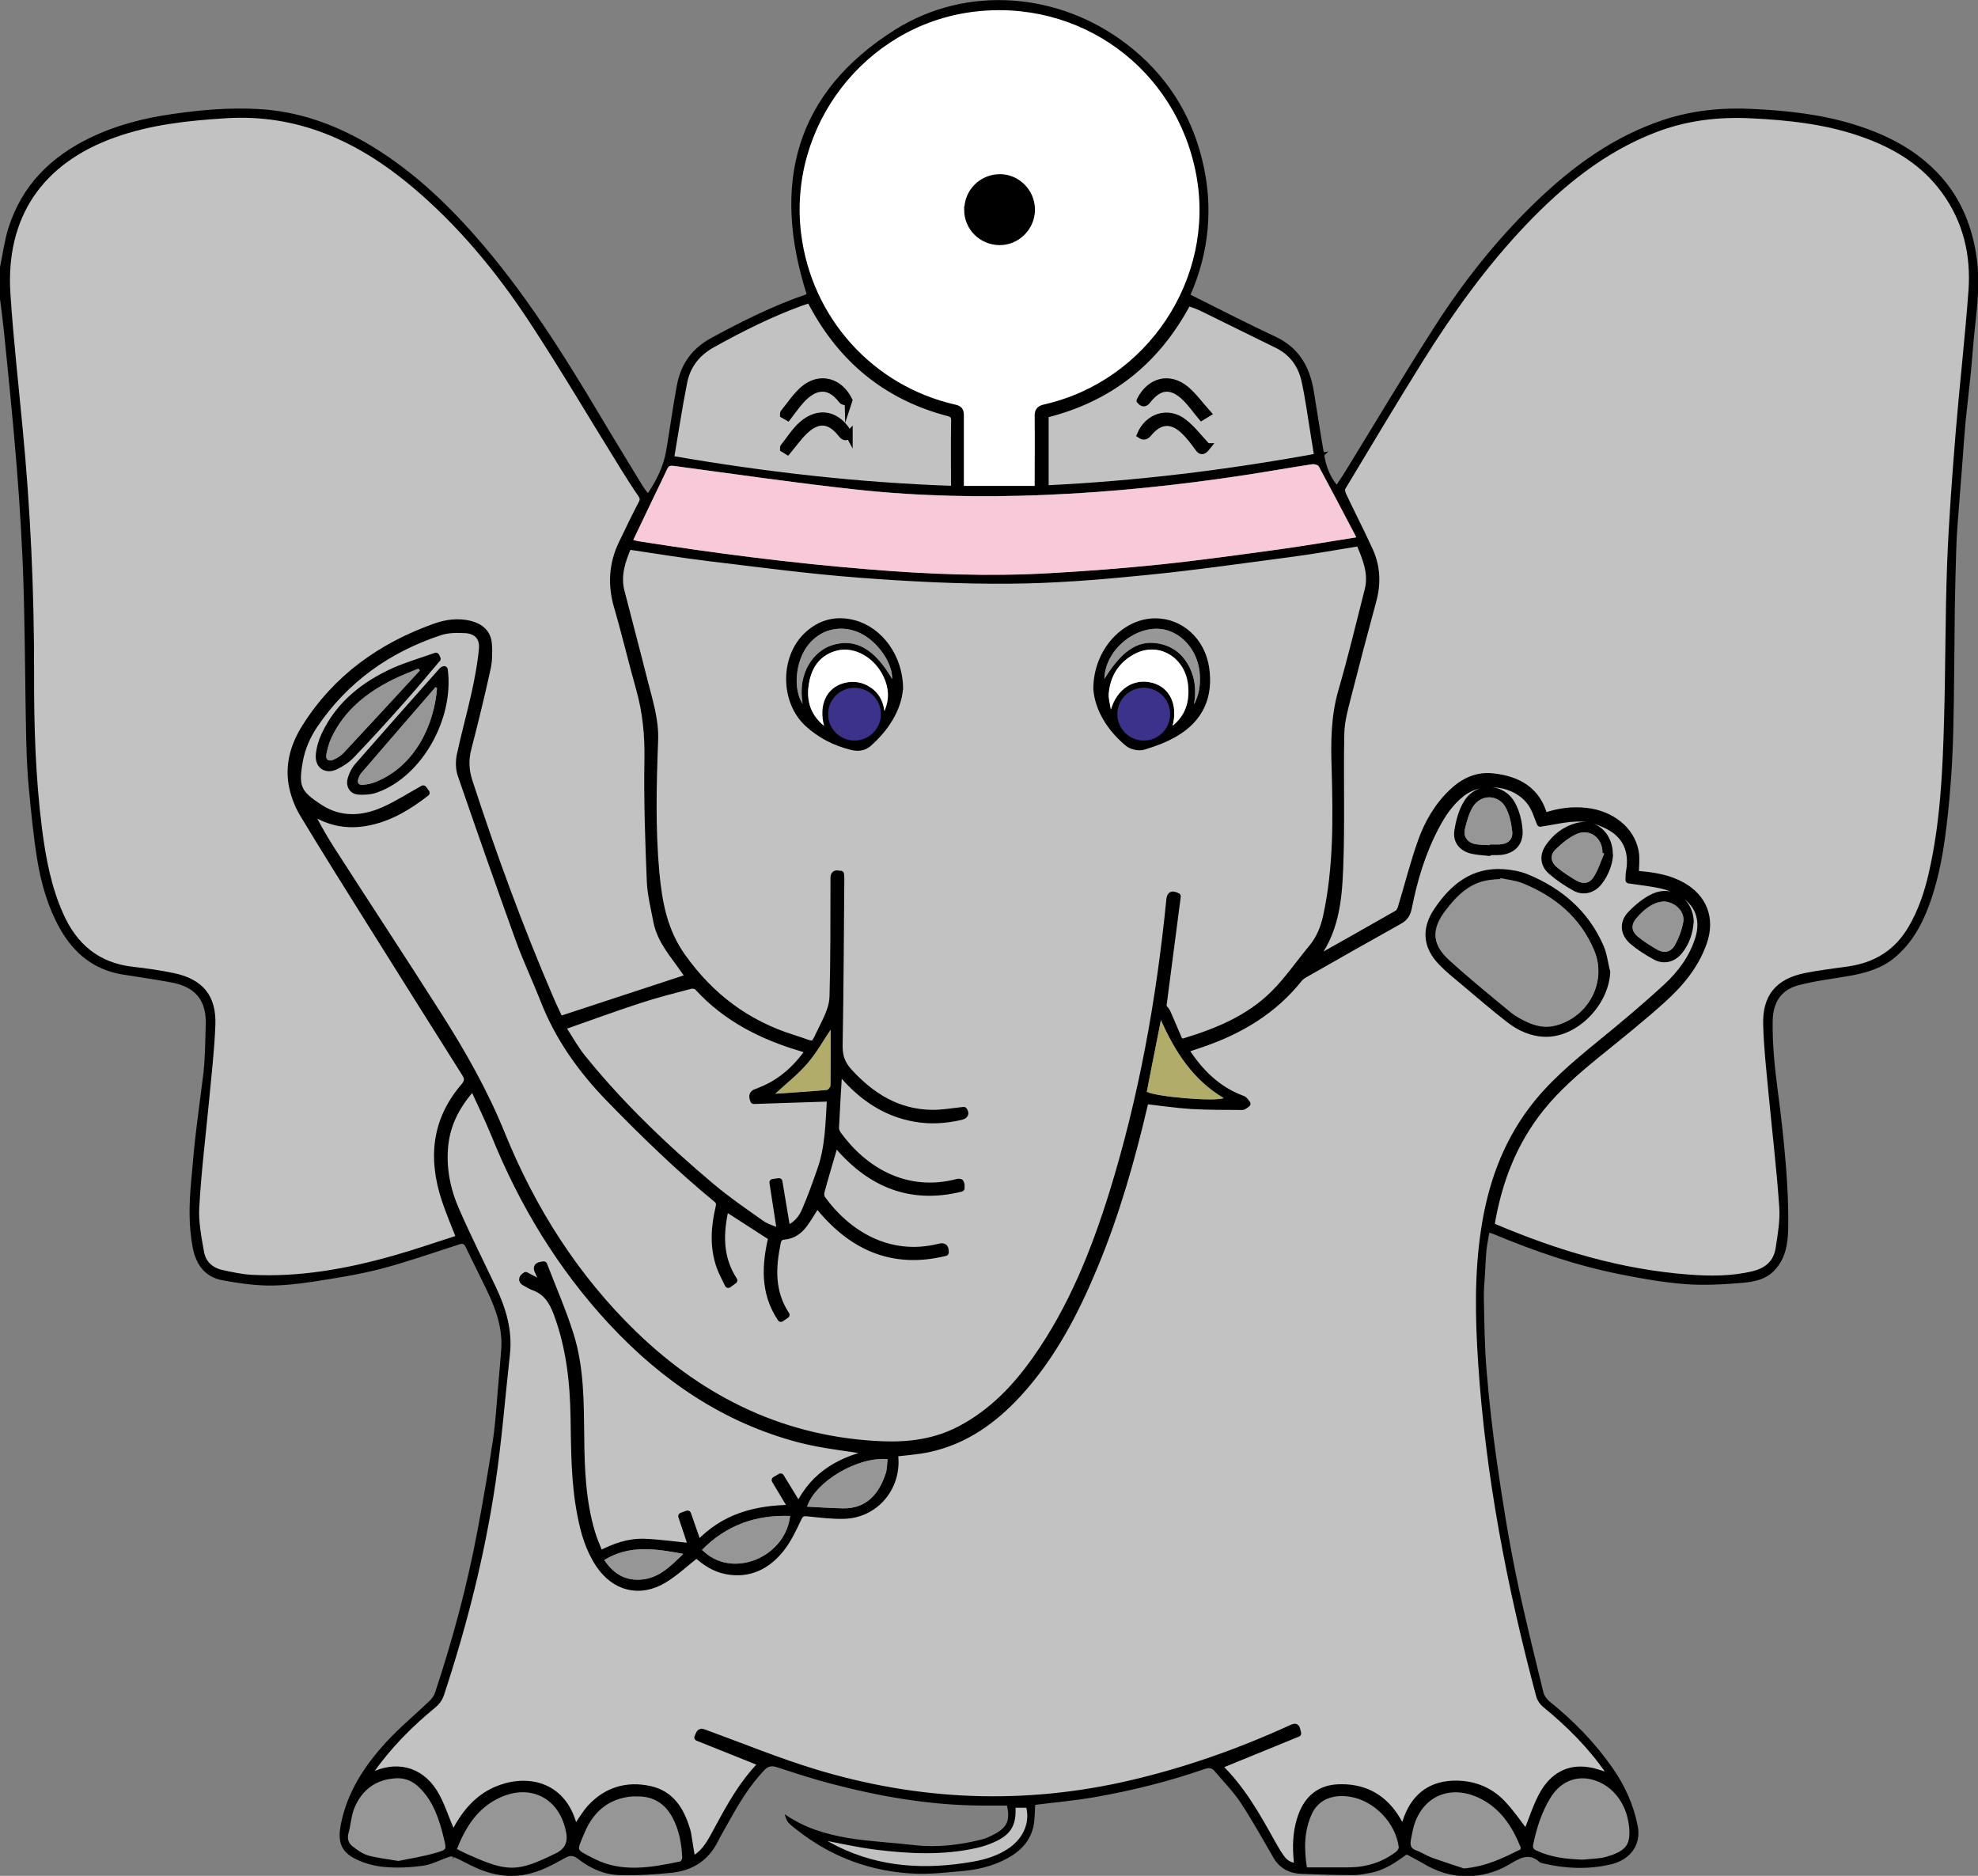 <?xml version="1.0" encoding="UTF-8"?><svg id="_レイヤー_2" xmlns="http://www.w3.org/2000/svg" viewBox="0 0 141.62 134.3"><rect x="0" y="0" width="141.62" height="134.3" fill="#808080" stroke="none"/><defs><style>.cls-1{fill:#979797;}.cls-2,.cls-3,.cls-4,.cls-5{stroke-miterlimit:10;}.cls-2,.cls-3,.cls-4,.cls-5,.cls-6{stroke:#000;}.cls-2,.cls-7{fill:#969696;}.cls-2,.cls-5{stroke-width:.25px;}.cls-8,.cls-3{fill:#fff;}.cls-3,.cls-4,.cls-6{stroke-width:.5px;}.cls-9{fill:#b1ac6a;}.cls-10{fill:#f8c9d9;}.cls-4,.cls-6{fill:#c2c2c2;}.cls-11{fill:#3c328b;}.cls-5{fill:#c1c1c1;}.cls-6{stroke-linecap:round;stroke-linejoin:round;}</style></defs><g id="zou_kakou_画像"><path d="M0,19.12c.2-.94,.32-1.91,.61-2.82,.96-3.02,3.02-5.07,5.83-6.43,1.9-.92,3.91-1.43,6-1.72,2.02-.29,4.06-.46,6.09-.34,2.74,.15,5.28,1.03,7.66,2.4,3,1.74,5.51,4.05,7.79,6.63,3.51,3.97,6.31,8.43,9.01,12.96,1,1.68,2.03,3.35,3.04,5.02,.1,.16,.22,.3,.36,.49,.63-.95,1.11-1.92,1.3-3.01,.27-1.57,.48-3.14,.77-4.7,.28-1.51,1.06-2.64,2.46-3.4,2.19-1.19,4.4-2.3,6.76-3.11,.04-.01,.08-.05,.07-.04-2.51-7.88-.83-14.41,6.33-18.92,5.14-3.23,11.75-2.69,16.6,1.04,2.75,2.11,4.56,4.88,5.39,8.26,.83,3.36,.5,6.62-.83,9.67,2.04,1.02,4.04,2.05,6.07,3,1.68,.78,2.46,2.15,2.75,3.88,.26,1.57,.49,3.14,.77,4.71,.13,.7,.37,1.38,.87,2.01,.22-.34,.43-.63,.61-.93,2.14-3.48,4.23-7,6.44-10.44,2.06-3.21,4.42-6.18,7.17-8.84,2.65-2.56,5.58-4.7,9.13-5.89,2.09-.7,4.25-.91,6.43-.8,2.46,.12,4.91,.38,7.29,1.12,2.18,.68,4.19,1.67,5.82,3.32,1.64,1.65,2.53,3.67,2.9,5.97,.29,1.8,.1,3.56-.1,5.33-.12,1.1-.19,2.21-.3,3.31-.11,1.11-.25,2.23-.36,3.34-.08,.85-.14,1.71-.2,2.57-.12,1.59-.25,3.17-.37,4.76-.05,.62-.08,1.25-.1,1.88-.04,1.38-.08,2.76-.1,4.14-.04,2.94-.04,5.88-.11,8.81-.04,1.62-.13,3.25-.28,4.87-.24,2.53-.54,5.07-1.41,7.48-.54,1.49-1.28,2.85-2.53,3.88-.92,.76-2.02,1.07-3.16,1.28-1.24,.22-2.5,.36-3.71,.68-1.26,.34-1.82,1.25-1.84,2.56-.03,1.69,.15,3.37,.37,5.04,.23,1.74,.43,3.49,.57,5.25,.12,1.51,.2,3.03,.17,4.55-.02,1.07-.17,2.15-.97,3-.63,.68-1.5,.84-2.34,.91-1.34,.11-2.7,.19-4.04,.09-1.56-.12-3.11-.39-4.65-.7-3.15-.62-6.17-1.66-9.13-2.9-.07-.03-.15-.04-.27-.08-.07,.43-.16,.83-.2,1.24-.06,.58-.07,1.15-.11,1.73-.03,.58-.1,1.16-.08,1.73,.04,1.74,.05,3.48,.2,5.21,.18,2.19,.43,4.37,.74,6.54,.38,2.64,.8,5.28,1.33,7.89,.58,2.87,1.3,5.7,1.99,8.55,.06,.26,.27,.53,.48,.7,1.69,1.36,3.18,2.89,4.43,4.66,.91,1.29,1.55,2.69,1.85,4.24,.25,1.3-.49,2.4-1.96,2.74-1.62,.37-3.25,.3-4.87-.09-.07-.02-.16-.04-.21-.09-.81-.73-1.51-.2-2.2,.2-.93,.54-1.95,.81-2.98,.82-1.08,.01-2.14-.31-3.1-.89-.4-.24-.82-.44-1.23-.67-.81,.6-1.64,1.16-2.65,1.33-.38,.07-.77,.15-1.15,.15-1.25,0-2.51-.04-3.76-.09-.84-.04-1.53-.39-1.97-1.15-.77-1.32-1.51-2.67-2.35-3.94-.54-.82-1.25-1.53-1.88-2.28-.18-.21-.38-.24-.66-.15-2.58,.9-5.23,1.56-7.92,2.03-1.42,.25-2.86,.37-4.25,.55-.04,.52-.02,1.05-.13,1.55-.23,1.04-.92,1.76-1.83,2.26-1.05,.58-2.2,.85-3.38,.94-1.06,.09-2.12,.22-3.18,.18-3.19-.12-6.06-1.17-8.57-3.16-.21-.17-.43-.32-.6-.52-.13-.16-.19-.38-.24-.58,1.39,.98,2.96,1.44,4.57,1.71,1.55,.25,3.12,.32,4.68,.5,1.63,.19,3.23,0,4.81-.39,.33-.08,.65-.23,.95-.39,.91-.49,1.13-.98,.9-2.05-.61,0-1.23,0-1.85,0-3.65-.02-7.22-.64-10.73-1.56-1.32-.34-2.61-.77-3.91-1.19-.39-.13-.64-.05-.91,.24-1.01,1.07-1.77,2.31-2.47,3.58-.28,.51-.58,1-.84,1.52-.67,1.33-1.78,2.04-3.21,2.21-1.25,.14-2.53,.21-3.79,.18-1.11-.02-2.12-.47-3-1.16-.34-.26-.57-.27-.93-.07-.89,.49-1.78,.99-2.82,1.19-1.42,.27-2.7-.04-3.95-.67-.42-.21-.83-.43-1.26-.61-.11-.05-.28,.01-.4,.06-.58,.2-1.15,.51-1.75,.59-.9,.12-1.82,.17-2.72,.09-.71-.06-1.45-.25-2.09-.57-1.08-.53-1.3-1.27-1.07-2.46,.45-2.33,1.7-4.22,3.25-5.91,.96-1.05,2.07-1.96,3.1-2.95,.17-.16,.33-.38,.4-.6,1.26-3.79,2.29-7.63,3.03-11.56,.41-2.18,.79-4.37,1.12-6.56,.2-1.39,.27-2.79,.4-4.19,.07-.73,.12-1.46,.18-2.19,.13-1.53-.36-2.92-1.01-4.27-.5-1.05-1.04-2.1-1.54-3.15-.14-.28-.29-.22-.53-.14-1.84,.59-3.68,1.24-5.55,1.73-1.6,.41-3.25,.67-4.88,.92-1.06,.16-2.14,.28-3.21,.27-1.08-.02-2.17-.18-3.24-.38-1.26-.23-1.89-1.14-2.12-2.33-.3-1.55-.26-3.11-.12-4.68,.1-1.06,.18-2.11,.3-3.17,.13-1.17,.3-2.34,.44-3.52,.08-.62,.17-1.24,.21-1.86,.06-.94,.08-1.88,.1-2.82,.05-2.02-1.16-2.7-2.46-2.94-1.16-.22-2.33-.38-3.5-.57-2.01-.33-3.43-1.47-4.43-3.2-.91-1.59-1.4-3.32-1.69-5.11-.26-1.64-.42-3.3-.58-4.96-.11-1.13-.16-2.28-.19-3.42-.05-2.18-.07-4.37-.1-6.55-.03-1.57-.05-3.14-.1-4.71-.04-1.39-.11-2.78-.19-4.17-.08-1.36-.17-2.71-.28-4.07-.14-1.76-.3-3.51-.47-5.26-.15-1.56-.31-3.13-.47-4.69-.08-.77-.18-1.54-.28-2.31,0-.72,0-1.45,0-2.17ZM115.43,127.27s.01,0,0-.02c-.1-.16-.2-.32-.31-.47-1.27-1.82-2.82-3.37-4.53-4.78-.19-.16-.36-.4-.42-.63-2.1-7.82-3.62-15.74-4.15-23.84-.21-3.18-.27-6.35,.21-9.51,.47-3.11,1.48-6,3.38-8.55,1.35-1.81,3.06-3.24,4.79-4.66,1.66-1.35,3.3-2.72,4.87-4.17,1.02-.94,1.85-2.07,2.28-3.42,.46-1.44-.03-2.68-1.36-3.39-.41-.22-.86-.39-1.32-.49-.73-.16-1.48-.24-2.3-.36,0-.18,0-.39,.04-.6,.26-1.47-.24-2.64-1.58-3.3-.62-.3-1.34-.53-2.02-.53-.92,0-1.85,.24-2.79,.37-.18-.41-.34-.98-.65-1.44-1.05-1.53-3.53-1.85-5-.69-.8,.64-1.36,1.47-1.84,2.37-.97,1.84-1.55,3.81-1.96,5.83-.08,.41-.24,.68-.63,.9-2.23,1.23-4.44,2.5-6.65,3.76-.2,.11-.41,.24-.56,.42-1.81,2.26-4.18,3.68-6.88,4.61-.41,.14-.82,.28-1.27,.43,1.04,1.64,2.31,2.91,4.13,3.57,.12,.05,.2,.21,.31,.32-.12,.07-.24,.2-.35,.2-1.21,0-2.42,0-3.63-.07-1.09-.07-2.18-.23-3.29-.36-.02,.07-.05,.16-.07,.25-.92,3.94-2.02,7.82-3.57,11.56-1.37,3.31-3.01,6.48-5.45,9.15-1.76,1.93-3.83,3.41-6.44,3.97-.79,.17-1.61,.22-2.44,.32,0,.09,.02,.19,.03,.3,.18,2.19-1.42,4.07-3.6,4.15-.89,.03-1.78-.09-2.67-.18-.35-.03-.5,.05-.66,.39-.36,.76-.73,1.55-1.25,2.2-.97,1.21-2.24,1.86-3.86,1.56-.88-.16-1.58-.65-2.16-1.18-.8,.63-1.52,1.31-2.34,1.81-1.72,1.05-3.52,.58-4.64-1.1-.72-1.08-1.06-2.3-1.31-3.56-.45-2.3-.44-4.63-.48-6.96-.04-2.54-.32-5.04-1.22-7.45-.33-.89-.79-1.58-1.71-1.9-.18-.06-.33-.18-.5-.26-.32-.15-.35-.32-.03-.54,.4,.21,.82,.43,1.33,.7-.17-.4-.28-.71-.43-.99-.18-.35,0-.43,.39-.47,.64,1.67,1.37,3.32,1.9,5.02,.74,2.37,.72,4.84,.75,7.29,.03,2.32,.11,4.63,.78,6.87,.15,.51,.38,1.01,.59,1.55,1.08-.57,2.12-.93,3.24-.87,1.1,.05,2.2,.2,3.35,.32-.24-.73-.48-1.44-.73-2.19,.15-.05,.27-.09,.42-.15,.25,.73,.49,1.42,.76,2.18,1.82-1.98,4.13-2.57,6.72-2.59-.42-.71-.8-1.35-1.21-2.02,.14-.08,.25-.15,.39-.23,.43,.71,.85,1.39,1.29,2.11,1.14-2.35,3.13-3.38,5.5-3.87-.1-.04-.19-.05-.29-.06-1.72-.29-3.47-.45-5.15-.89-5.33-1.4-9.7-4.39-13.42-8.38-3.67-3.93-6.4-8.46-8.41-13.44-.46-1.13-1-2.22-1.54-3.41-1.13,1.26-1.84,2.57-2.02,4.14-.19,1.65,.14,3.24,.8,4.74,.83,1.88,1.75,3.72,2.63,5.58,.7,1.48,1.17,3.02,.98,4.69-.34,3.06-.58,6.14-1.03,9.18-.77,5.19-2.06,10.26-3.71,15.24-.08,.25-.27,.5-.48,.66-1.71,1.4-3.26,2.96-4.53,4.78-.12,.17-.22,.34-.33,.52,.19-.02,.31-.09,.43-.16,1.7-.88,3.43-.48,4.45,1.14,.5,.8,.79,1.73,1.16,2.61,.07,.16,.1,.33,.18,.58,.11-.21,.18-.34,.25-.46,.67-1.23,1.53-2.28,2.84-2.86,1.98-.88,4.75-.61,5.58,2.56,.03,.11,.07,.21,.09,.29,.39-.56,.71-1.15,1.15-1.62,1.14-1.23,2.59-1.64,4.22-1.29,1.47,.32,2.19,1.43,2.6,2.78,.04,.12,.08,.24,.1,.36,.11,.63,.21,1.26,.31,1.92,.78-.36,1.21-1.03,1.59-1.74,.87-1.58,1.69-3.2,2.89-4.58,.18-.21,.37-.4,.56-.62-1.57-.63-3.09-1.24-4.62-1.85,.18-.44,.18-.42,.57-.28,2.58,.94,5.13,1.99,7.75,2.79,7.48,2.28,15.05,2.6,22.69,.81,3.95-.92,7.75-2.26,11.43-3.94,.4-.18,.4-.18,.51,.33-1.88,.77-3.78,1.54-5.7,2.33,1.68,1.6,2.77,3.56,3.86,5.53,.21,.37,.42,.74,.67,1.08,.28,.37,.65,.61,1.17,.6-.02-.29-.05-.54-.06-.78-.06-.98,.01-1.95,.35-2.88,.43-1.19,1.27-1.91,2.56-1.98,1.71-.09,3.1,.56,4.08,2,.22,.33,.41,.69,.64,1.09,.07-.25,.12-.44,.18-.63,.53-1.7,1.64-2.64,3.33-2.72,1.36-.06,2.6,.37,3.55,1.37,.65,.68,1.18,1.48,1.76,2.22,0-.01,.02-.1,.05-.18,.37-.91,.66-1.87,1.14-2.72,.69-1.21,1.76-1.89,3.22-1.66,.59,.09,1.16,.33,1.72,.5ZM60.14,62.61c0,.11,.02,.22,.02,.33-.03,3.96-.05,7.93-.12,11.89-.01,.76,.17,1.35,.68,1.91,1.61,1.77,3.5,2.96,5.97,2.99,.75,0,1.49-.13,2.27-.21,.15,.22,.11,.37-.23,.44-1.09,.25-2.18,.31-3.28,.12-2.08-.37-3.71-1.48-5.08-3.04-.1-.12-.21-.23-.36-.39-.08,1.43-.17,2.76-.23,4.09,0,.17,.07,.37,.17,.51,1.8,2.5,4.84,4.43,8.62,3.41,.04-.01,.09,.01,.14,.02,.02,.07,.05,.12,.06,.18,0,.07,0,.14,0,.23-3.78,.94-6.69-.45-9.01-3.27-.34,1.18-.69,2.35-1.02,3.53-.04,.15,0,.38,.08,.51,1.74,2.41,4.7,4.36,8.4,3.45,.32-.08,.43,0,.42,.38-3.87,.96-6.82-.49-9.18-3.47-.32,.5-.6,.99-.93,1.44-.35,.47-.82,.81-1.41,.86-.35,.03-.45,.18-.51,.47-.37,1.78-.45,3.53,.63,5.17-.12,.08-.23,.16-.37,.25-1.25-1.88-1.09-3.87-.65-5.8-1.13-.72-2.21-1.42-3.32-2.14-.41,1.81-.48,3.57,.6,5.22-.12,.09-.23,.16-.4,.29-.21-.45-.44-.85-.59-1.27-.5-1.41-.4-2.85-.06-4.28,.07-.28,0-.42-.21-.59-2.71-2.22-5.21-4.65-7.64-7.16-2.01-2.07-3.64-4.36-4.7-7.06-.57-1.45-1.24-2.86-1.77-4.32-1.42-3.93-2.8-7.87-4.16-11.82-.14-.42-.16-.94-.06-1.38,.32-1.51,.74-2.99,1.07-4.49,.23-1.04,.43-2.09,.52-3.15,.07-.83-.4-1.32-1.24-1.36-.6-.03-1.25-.02-1.81,.16-3.72,1.23-6.79,3.41-8.99,6.67-.51,.75-.89,1.66-1.06,2.54-.35,1.91-.13,2.36,1.46,3.39,1.46,.94,3.04,.86,4.56,.19,.97-.43,1.87-1.01,2.84-1.55,.03,.05,.11,.15,.21,.28-1.25,.97-2.54,1.75-4.07,2.08-1.58,.34-3.05,.04-4.38-.93,.52,.98,1.03,1.93,1.61,2.84,2.55,3.97,5.15,7.91,7.68,11.89,1.74,2.73,3.34,5.55,4.56,8.56,2.2,5.41,5.26,10.26,9.48,14.34,4.97,4.81,10.82,7.62,17.81,7.9,1.94,.08,3.79-.18,5.53-1.09,2.29-1.2,4.01-3.01,5.48-5.09,2.53-3.61,4.15-7.64,5.45-11.81,2.13-6.84,3.39-13.85,4.09-20.97,.03-.31,.08-.55,.54-.3-.35,2.66-.69,5.33-1.03,7.9,.13,.17,.24,.28,.3,.41,.28,.62,.54,1.24,.8,1.86,.1,.23,.23,.3,.48,.22,2.34-.71,4.58-1.65,6.35-3.39,1.02-1.01,1.84-2.22,2.76-3.33,.55-.66,.85-1.43,1.03-2.25,.76-3.51,.71-7.06,.61-10.62-.05-1.86-.04-3.69,.48-5.51,.69-2.38,1.27-4.8,1.88-7.2,.32-1.24-.16-2.33-.62-3.42-1.61,.26-3.16,.54-4.71,.75-3.58,.47-7.17,.99-10.76,1.34-3.19,.31-6.4,.58-9.6,.6-3.58,.02-7.17-.16-10.74-.43-3.59-.28-7.16-.75-10.73-1.18-1.93-.23-3.85-.55-5.81-.84-.44,1.03-.82,2.08-.52,3.23,.55,2.16,1.13,4.32,1.67,6.48,.35,1.38,.8,2.74,.74,4.21-.12,3.16-.21,6.32,.09,9.48,.2,2.14,.57,4.16,1.89,6.02,2.04,2.85,4.64,4.8,7.94,5.83,1.78,.55,1.3,.81,2.21-.97,.31-.62,.62-1.32,.64-1.99,.09-2.72,.06-5.44,.07-8.17,0-.11,0-.22,0-.33,0-.31,.14-.38,.43-.27Zm-10.77,7.35c-.11-.15-.25-.33-.38-.52-.75-1.1-1.69-2.1-1.95-3.46-.19-.96-.44-1.91-.47-2.88-.11-2.9-.22-5.81-.17-8.72,.03-1.74-.13-3.41-.6-5.07-.55-1.95-1.02-3.93-1.58-5.87-.46-1.57-.37-3.07,.34-4.54,.46-.95,.91-1.9,1.4-2.83,.15-.28,.13-.45-.05-.71-.44-.61-.84-1.26-1.23-1.9-2.19-3.53-4.29-7.11-6.57-10.57-2.36-3.6-5.11-6.91-8.42-9.7-3.92-3.3-8.31-5.32-13.59-4.97-2.69,.18-5.35,.47-7.91,1.37C2.84,11.48,.12,15.47,.49,21.08c.21,3.2,.56,6.39,.87,9.58,.56,5.83,.83,11.67,.82,17.52,0,3.76,.11,7.52,.58,11.25,.27,2.08,.66,4.13,1.52,6.06,1,2.26,2.64,3.66,5.16,3.96,.98,.12,1.97,.25,2.93,.45,1.97,.41,2.87,1.48,2.79,3.48-.07,1.84-.29,3.66-.46,5.5-.23,2.5-.54,5-.69,7.51-.06,1.08,.16,2.19,.34,3.26,.14,.81,.7,1.34,1.51,1.51,.7,.15,1.42,.31,2.13,.35,3.48,.18,6.86-.42,10.19-1.37,1.6-.45,3.17-1,4.74-1.5-.38-.98-.76-1.86-1.06-2.77-.96-2.91-.72-5.65,1.34-8.06,.29-.34,.35-.58,.1-.97-2.29-3.63-4.58-7.26-6.85-10.9-1.59-2.55-3.18-5.09-4.74-7.66-.34-.57-.6-1.22-.75-1.86-.35-1.57,.07-3.05,.9-4.37,2.22-3.52,5.42-5.8,9.3-7.18,.79-.28,1.62-.39,2.46-.19,.76,.18,1.29,.63,1.34,1.44,.04,.57,.04,1.17-.09,1.73-.42,1.92-.89,3.83-1.38,5.73-.21,.81-.18,1.56,.08,2.35,1.7,5.23,3.59,10.4,5.76,15.45,.25,.59,.53,1.16,.74,1.62,3.13-1.03,6.19-2.03,9.29-3.05Zm44.56-1.12s.08-.02,.12-.04c1.98-1.12,3.97-2.24,5.95-3.37,.14-.08,.24-.27,.29-.43,.48-1.58,.88-3.18,1.43-4.73,.47-1.32,1.17-2.54,2.21-3.53,.82-.78,1.78-1.24,2.94-1.11,1.77,.21,3.15,.96,3.65,2.84,1-.35,2-.49,3.03-.37,1.8,.21,3.21,1.33,3.49,2.89,.1,.51,.01,1.06,.01,1.61,.17,.02,.33,.03,.48,.04,.99,.1,1.96,.28,2.85,.77,1.56,.86,2.13,2.36,1.55,4.05-.57,1.67-1.69,2.99-2.97,4.14-1.52,1.37-3.12,2.64-4.71,3.93-1.42,1.15-2.8,2.34-3.95,3.78-1.99,2.48-3.07,5.34-3.59,8.45,.09,.05,.16,.09,.23,.12,4.45,1.89,9.05,3.26,13.89,3.63,1.57,.12,3.14,.13,4.69-.25,1.01-.25,1.67-.84,1.82-1.86,.15-.99,.33-2.01,.26-2.99-.2-2.76-.52-5.51-.78-8.26-.15-1.6-.33-3.19-.37-4.79-.05-1.95,.84-3.03,2.74-3.43,1.03-.22,2.08-.33,3.12-.48,1.97-.28,3.5-1.23,4.52-2.97,.7-1.21,1.14-2.51,1.46-3.87,.84-3.64,1-7.35,1.11-11.06,.1-3.73,.08-7.46,.22-11.18,.12-3.13,.36-6.25,.61-9.37,.27-3.4,.67-6.79,.92-10.19,.19-2.58-.39-5.01-1.94-7.14-1.52-2.09-3.64-3.34-6.04-4.16-2.54-.87-5.17-1.15-7.84-1.28-2.41-.11-4.74,.18-6.99,1.05-3.67,1.43-6.64,3.86-9.32,6.67-2.83,2.97-5.22,6.29-7.39,9.77-1.9,3.04-3.73,6.12-5.58,9.19-.08,.13-.02,.38,.05,.54,.63,1.33,1.31,2.64,1.92,3.99,.53,1.16,.57,2.36,.23,3.59-.62,2.27-1.22,4.55-1.8,6.84-.22,.87-.47,1.75-.49,2.63-.07,3.22,.05,6.45-.08,9.67-.09,2.35-.33,4.74-1.99,6.68Zm-19.59-33.8v-.55c0-1.56,.01-3.12,0-4.67,0-.38,.08-.54,.48-.63,7.52-1.7,12.48-9.17,11.09-16.7-1.43-7.77-8.51-12.92-16.35-11.89-7.79,1.02-13.41,8.32-12.44,16.15,.76,6.13,5.23,11.1,11.22,12.45,.33,.07,.43,.19,.43,.52-.02,1.6,0,3.21,0,4.81,0,.17,0,.33,0,.5h5.58Zm22.78,3.43c-.92-1.75-1.79-3.42-2.69-5.08-.06-.11-.32-.18-.46-.16-1.55,.24-3.1,.52-4.65,.75-4.82,.74-9.66,1.25-14.53,1.45-4.48,.18-8.97,.1-13.43-.38-4.39-.47-8.76-1.11-13.13-1.7-.25-.03-.36,0-.46,.24-.34,.74-.71,1.47-1.06,2.21-.45,.94-.9,1.89-1.36,2.85,.16,.04,.26,.07,.37,.09,5.45,.86,10.92,1.57,16.42,2.01,4.33,.35,8.66,.53,13,.28,2.67-.15,5.33-.35,7.99-.63,2.86-.3,5.71-.7,8.56-1.09,1.79-.24,3.57-.55,5.44-.85Zm-56.89,35.04c.55,.84,.96,1.6,1.49,2.25,2.75,3.4,5.9,6.41,9.24,9.22,1.13,.95,2.35,1.79,3.56,2.64,.38,.26,.86,.39,1.39,.62-.2-1.29-.38-2.42-.55-3.57,.18-.03,.3-.04,.43-.06,.19,1.14,.38,2.25,.57,3.41,.68-.27,1.07-.76,1.31-1.32,.41-.95,.75-1.93,1.1-2.9,.59-1.68,.6-3.45,.71-5.18-1.87,.06-3.7,.12-5.49,.18-.14-.35-.08-.49,.2-.59,.4-.14,.79-.32,1.16-.53,1.05-.6,1.88-1.44,2.6-2.46-.19-.07-.32-.12-.45-.16-2.87-.84-5.47-2.13-7.52-4.38-.1-.11-.37-.16-.53-.12-1.22,.32-2.44,.63-3.63,1.02-1.82,.6-3.61,1.25-5.57,1.94Zm28.1-38.47c0-.2,0-.34,0-.48,0-1.48-.02-2.96,.01-4.44,0-.38-.14-.5-.47-.59-4.19-1.1-7.33-3.56-9.46-7.32-.15-.26-.28-.52-.43-.79-.24,.08-.45,.15-.65,.22-2.21,.81-4.29,1.86-6.34,2.99-1.12,.62-1.81,1.52-2.05,2.73-.36,1.81-.63,3.64-.95,5.5,6.73,1.17,13.47,1.94,20.34,2.17Zm26.02-2.33c-.08-.51-.16-.97-.23-1.44-.22-1.32-.4-2.64-.67-3.95-.25-1.17-.88-2.1-2-2.65-1.81-.88-3.6-1.78-5.41-2.66-.32-.15-.66-.25-1-.38-2.24,4.24-5.64,6.91-10.21,8.03v5.33c6.59-.31,13.07-1.11,19.53-2.29ZM28.53,133.36c.82-.17,1.75-.31,2.65-.57,.93-.27,.94-.32,.71-1.25-.33-1.34-.75-2.63-1.77-3.64-.48-.48-1.07-.74-1.74-.71-1.52,.08-2.58,.86-3.14,2.25-.22,.56-.25,1.19-.41,1.78-.12,.44,.02,.8,.33,1.06,.35,.28,.74,.56,1.16,.68,.67,.19,1.38,.26,2.21,.4Zm84.86-.09c.32-.03,.81-.06,1.29-.12,.26-.04,.52-.12,.77-.21,1.12-.4,1.43-.91,1.33-2.07-.09-1.02-.45-1.92-1.17-2.66-1.18-1.21-3.41-1.63-4.7,.45-.65,1.04-1.01,2.19-1.25,3.38-.06,.31,.05,.45,.32,.58,1.03,.48,2.13,.62,3.42,.66Zm-8.59,.62c1.68-.15,2.9-.78,4.12-1.38,.06-.03,.11-.23,.07-.31-.61-1.53-1.48-2.86-3.02-3.59-2.13-1.02-4.19-.15-4.85,2.04-.1,.34-.16,.7-.23,1.06-.08,.41,.02,.72,.47,.88,.4,.14,.76,.39,1.15,.53,.83,.3,1.68,.57,2.29,.77Zm-72.24-1.45c.35,.17,.64,.32,.94,.46,2.86,1.28,3.58,1.27,6.38-.11q1-.49,.79-1.6c-.48-2.57-2.69-3.7-5.04-2.55-1.58,.77-2.43,2.17-3.07,3.81Zm13.03-3.95c-1.76,.01-3.11,.91-3.84,2.67-.6,1.44-.69,1.29,.71,2.01,2.04,1.05,4.18,.66,6.3,.22,.1-.02,.23-.25,.22-.38-.03-1.03-.21-2.03-.71-2.94-.57-1.06-1.46-1.61-2.68-1.58Zm47.87,5.33c1.07,0,2.09,0,3.11,0,1.28-.01,2.45-.37,3.47-1.15,.12-.09,.24-.3,.23-.44-.22-1.76-1.76-3.38-3.5-3.7-1.35-.25-2.46,.22-2.96,1.29-.57,1.24-.58,2.55-.35,4Zm-34.97-2.3c.45,.24,.93,.53,1.44,.78,3.12,1.53,6.4,1.69,9.76,1.1,.97-.17,1.89-.46,2.7-1.04,1.07-.77,1.52-1.93,1.2-3.07h-1c.09,1.35-.28,1.97-1.51,2.5-.37,.16-.76,.29-1.16,.38-2.4,.53-4.82,.42-7.22,.12-1.42-.18-2.83-.51-4.2-.77Zm-8.23-20.56c.19,.16,.3,.26,.43,.36,2.18,1.59,5.57-.02,5.88-2.79-2.42-.08-4.54,.63-6.31,2.43Zm31.85-32.8c.69,.37,4.92,.72,5.5,.45-2.19-1.3-3.48-3.3-4.49-5.58-.34,1.71-.67,3.42-1.01,5.12Zm-24.33,29.71c.88,.04,1.71,.1,2.54,.12,1.66,.04,2.6-.97,3.1-2.52,.1-.31,.09-.67,.13-1-2.12-.2-5.17,1.58-5.77,3.41Zm-14.52,3.82c.61,.89,1.36,1.42,2.45,1.41,1.41-.02,2.29-.95,3.21-1.85-1.91-.35-3.8-.69-5.66,.44Zm16.21-37.97c-.48,.72-.99,1.63-1.65,2.4-.67,.78-1.5,1.43-2.31,2.18,1.22-.08,2.45-.16,3.68-.27,.1,0,.27-.22,.27-.33,.02-1.38,.01-2.76,.01-3.98Z"/><path class="cls-6" d="M115.43,127.27c-.57-.17-1.13-.41-1.72-.5-1.46-.23-2.53,.45-3.22,1.66-.48,.85-.77,1.81-1.14,2.72-.03,.08-.05,.17-.05,.18-.58-.74-1.11-1.54-1.76-2.22-.95-.99-2.18-1.43-3.55-1.37-1.69,.08-2.8,1.02-3.33,2.72-.06,.19-.11,.38-.18,.63-.23-.4-.42-.76-.64-1.09-.97-1.44-2.36-2.09-4.08-2-1.28,.07-2.12,.79-2.56,1.98-.34,.93-.42,1.9-.35,2.88,.02,.25,.04,.5,.06,.78-.52,0-.9-.23-1.17-.6-.25-.34-.46-.71-.67-1.08-1.09-1.97-2.19-3.93-3.86-5.53,1.93-.79,3.82-1.56,5.7-2.33-.11-.51-.11-.51-.51-.33-3.68,1.68-7.48,3.02-11.43,3.94-7.64,1.78-15.21,1.47-22.69-.81-2.62-.8-5.17-1.85-7.75-2.79-.39-.14-.38-.16-.57,.28,1.52,.61,3.04,1.22,4.62,1.85-.2,.22-.38,.41-.56,.62-1.2,1.38-2.02,2.99-2.89,4.58-.39,.71-.81,1.38-1.59,1.74-.11-.66-.21-1.29-.31-1.92-.02-.12-.06-.24-.1-.36-.42-1.35-1.13-2.46-2.6-2.78-1.62-.36-3.07,.06-4.22,1.29-.44,.48-.76,1.07-1.15,1.62-.02-.08-.06-.18-.09-.29-.83-3.17-3.6-3.44-5.58-2.56-1.31,.58-2.17,1.63-2.84,2.86-.07,.12-.13,.25-.25,.46-.07-.24-.11-.42-.18-.58-.38-.88-.66-1.81-1.16-2.61-1.02-1.62-2.75-2.01-4.45-1.14-.12,.06-.25,.13-.43,.16,.11-.17,.22-.35,.33-.52,1.27-1.82,2.82-3.38,4.53-4.78,.2-.17,.39-.42,.48-.66,1.65-4.98,2.94-10.05,3.71-15.24,.45-3.04,.69-6.12,1.03-9.18,.19-1.67-.28-3.21-.98-4.69-.88-1.86-1.81-3.7-2.63-5.58-.66-1.5-.98-3.08-.8-4.74,.18-1.57,.89-2.89,2.02-4.14,.54,1.19,1.08,2.28,1.54,3.41,2.01,4.98,4.75,9.5,8.41,13.44,3.72,3.99,8.09,6.98,13.42,8.38,1.68,.44,3.43,.6,5.15,.89,.09,.02,.18,.02,.29,.06-2.37,.49-4.36,1.52-5.5,3.87-.44-.72-.86-1.4-1.29-2.11-.13,.08-.25,.15-.39,.23,.4,.67,.78,1.31,1.21,2.02-2.59,.02-4.89,.61-6.72,2.59-.26-.76-.5-1.45-.76-2.18-.15,.05-.27,.09-.42,.15,.25,.75,.49,1.46,.73,2.19-1.15-.11-2.25-.27-3.35-.32-1.12-.05-2.17,.3-3.24,.87-.21-.54-.44-1.03-.59-1.55-.67-2.24-.76-4.55-.78-6.87-.03-2.45-.01-4.93-.75-7.29-.53-1.7-1.26-3.35-1.9-5.02-.39,.04-.57,.12-.39,.47,.14,.29,.26,.59,.43,.99-.52-.27-.93-.49-1.33-.7-.32,.22-.29,.39,.03,.54,.17,.08,.32,.2,.5,.26,.93,.32,1.38,1.01,1.71,1.9,.9,2.41,1.18,4.91,1.22,7.45,.04,2.33,.03,4.66,.48,6.96,.24,1.26,.59,2.48,1.31,3.56,1.12,1.68,2.91,2.14,4.64,1.1,.82-.5,1.54-1.18,2.34-1.81,.58,.53,1.28,1.02,2.16,1.18,1.61,.3,2.89-.35,3.86-1.56,.52-.65,.89-1.44,1.25-2.2,.16-.34,.31-.42,.66-.39,.89,.09,1.79,.21,2.67,.18,2.18-.08,3.78-1.96,3.6-4.15,0-.11-.02-.21-.03-.3,.83-.1,1.64-.15,2.44-.32,2.61-.56,4.67-2.04,6.44-3.97,2.44-2.67,4.08-5.84,5.45-9.15,1.55-3.74,2.65-7.62,3.57-11.56,.02-.09,.05-.18,.07-.25,1.11,.13,2.2,.29,3.29,.36,1.21,.07,2.42,.06,3.63,.07,.12,0,.24-.13,.35-.2-.1-.11-.18-.27-.31-.32-1.81-.66-3.09-1.93-4.13-3.57,.45-.15,.86-.29,1.27-.43,2.7-.93,5.07-2.35,6.88-4.61,.14-.18,.35-.31,.56-.42,2.21-1.26,4.42-2.52,6.65-3.76,.39-.22,.54-.49,.63-.9,.4-2.03,.99-4,1.96-5.83,.47-.9,1.03-1.73,1.84-2.37,1.46-1.16,3.94-.84,5,.69,.32,.46,.47,1.03,.65,1.44,.94-.14,1.87-.38,2.79-.37,.68,0,1.4,.22,2.02,.53,1.34,.66,1.84,1.83,1.58,3.3-.04,.21-.03,.42-.04,.6,.81,.12,1.56,.2,2.3,.36,.45,.1,.91,.27,1.32,.49,1.33,.71,1.82,1.96,1.36,3.39-.43,1.36-1.26,2.48-2.28,3.42-1.57,1.45-3.21,2.82-4.87,4.17-1.73,1.42-3.44,2.85-4.79,4.66-1.9,2.54-2.91,5.44-3.38,8.55-.48,3.16-.42,6.33-.21,9.51,.53,8.09,2.06,16.02,4.15,23.84,.06,.23,.23,.48,.42,.63,1.71,1.4,3.27,2.95,4.53,4.78,.11,.15,.21,.31,.31,.47,.01,.02,0,.05,0,.02Zm-.4-57.7c-.15-.59-.21-1.21-.45-1.76-1.05-2.42-2.92-4.01-5.31-4.99-.5-.2-1.06-.3-1.6-.34-2.19-.16-3.64,1.05-4.77,2.73-.89,1.33-.77,2.57,.35,3.71,.49,.5,1.05,.95,1.59,1.4,1.07,.9,2.13,1.82,3.23,2.67,.75,.58,1.62,.98,2.6,.99,2.13,.03,4.28-2.17,4.37-4.41Zm-8.39-8.55s0-.04,0-.05c.2,0,.41,0,.61,0,.99-.02,1.6-.59,1.51-1.57-.05-.61-.21-1.26-.5-1.79-.69-1.29-2.45-1.37-3.22-.12-.36,.58-.55,1.3-.66,1.98-.12,.73,.3,1.24,1.03,1.41,.39,.09,.81,.1,1.21,.15Zm8.59,.21c.01-1.48-1.09-2.39-2.32-2.06-.85,.23-1.52,.75-2.02,1.47-.42,.61-.37,1.26,.19,1.74,.52,.45,1.1,.84,1.7,1.17,.6,.33,1.26,.14,1.69-.4,.48-.61,.72-1.32,.77-1.92Zm5.79,4.79c-.02-1.46-1.32-2.39-2.59-1.81-.62,.28-1.19,.76-1.67,1.26-.58,.61-.5,1.37,.14,1.92,.5,.42,1.06,.78,1.64,1.09,.61,.33,1.25,.15,1.69-.39,.5-.62,.73-1.35,.78-2.07Z"/><path class="cls-6" d="M60.14,62.61c-.29-.1-.44-.04-.43,.27,0,.11,0,.22,0,.33-.01,2.72,.01,5.45-.07,8.17-.02,.67-.33,1.37-.64,1.99-.9,1.77-.43,1.52-2.21,.97-3.31-1.03-5.91-2.98-7.94-5.83-1.32-1.85-1.69-3.88-1.89-6.02-.29-3.16-.21-6.32-.09-9.48,.06-1.47-.39-2.82-.74-4.21-.54-2.16-1.12-4.32-1.67-6.48-.29-1.15,.08-2.2,.52-3.23,1.96,.29,3.88,.61,5.81,.84,3.57,.43,7.15,.91,10.73,1.18,3.57,.27,7.16,.46,10.74,.43,3.2-.02,6.41-.28,9.6-.6,3.6-.35,7.18-.87,10.76-1.34,1.56-.21,3.1-.49,4.71-.75,.46,1.09,.94,2.18,.62,3.42-.61,2.4-1.19,4.82-1.88,7.2-.53,1.82-.54,3.65-.48,5.51,.1,3.55,.15,7.11-.61,10.62-.18,.82-.48,1.59-1.03,2.25-.92,1.11-1.74,2.32-2.76,3.33-1.76,1.74-4.01,2.68-6.35,3.39-.25,.08-.38,0-.48-.22-.26-.62-.53-1.24-.8-1.86-.06-.13-.17-.24-.3-.41,.33-2.57,.68-5.25,1.03-7.9-.47-.24-.51-.01-.54,.3-.71,7.12-1.97,14.13-4.09,20.97-1.3,4.17-2.92,8.21-5.45,11.81-1.46,2.08-3.18,3.89-5.48,5.09-1.74,.91-3.59,1.16-5.53,1.09-6.98-.28-12.84-3.1-17.81-7.9-4.21-4.08-7.28-8.93-9.48-14.34-1.22-3.02-2.82-5.83-4.56-8.56-2.53-3.98-5.13-7.92-7.68-11.89-.58-.91-1.1-1.86-1.61-2.84,1.34,.97,2.8,1.27,4.38,.93,1.53-.32,2.82-1.11,4.07-2.08-.09-.13-.17-.23-.21-.28-.97,.54-1.87,1.12-2.84,1.55-1.53,.67-3.11,.75-4.56-.19-1.59-1.03-1.81-1.48-1.46-3.39,.16-.89,.55-1.79,1.06-2.54,2.21-3.27,5.27-5.44,8.99-6.67,.56-.19,1.21-.19,1.81-.16,.83,.04,1.31,.53,1.24,1.36-.09,1.06-.3,2.11-.52,3.15-.33,1.5-.75,2.99-1.07,4.49-.09,.44-.08,.96,.06,1.38,1.36,3.95,2.74,7.89,4.16,11.82,.53,1.46,1.2,2.87,1.77,4.32,1.05,2.7,2.69,4.99,4.7,7.06,2.44,2.51,4.94,4.94,7.64,7.16,.21,.17,.27,.31,.21,.59-.34,1.43-.44,2.86,.06,4.28,.15,.42,.38,.82,.59,1.27,.17-.12,.28-.2,.4-.29-1.08-1.66-1.01-3.41-.6-5.22,1.11,.72,2.2,1.41,3.32,2.14-.45,1.93-.61,3.92,.65,5.8,.14-.1,.25-.17,.37-.25-1.08-1.64-1-3.38-.63-5.17,.06-.29,.17-.44,.51-.47,.59-.05,1.07-.39,1.41-.86,.33-.45,.61-.94,.93-1.44,2.35,2.98,5.31,4.43,9.18,3.47,0-.37-.1-.46-.42-.38-3.7,.92-6.66-1.04-8.4-3.45-.09-.13-.12-.36-.08-.51,.32-1.18,.67-2.35,1.02-3.53,2.32,2.82,5.22,4.21,9.01,3.27,0-.09,0-.16,0-.23,0-.06-.04-.12-.06-.18-.05,0-.1-.03-.14-.02-3.79,1.02-6.82-.92-8.62-3.41-.1-.14-.18-.34-.17-.51,.06-1.33,.15-2.67,.23-4.09,.14,.16,.25,.27,.36,.39,1.37,1.56,3,2.67,5.08,3.04,1.1,.2,2.19,.13,3.28-.12,.34-.08,.38-.22,.23-.44-.78,.08-1.53,.22-2.27,.21-2.46-.03-4.36-1.22-5.97-2.99-.51-.56-.7-1.14-.68-1.91,.07-3.96,.09-7.93,.12-11.89,0-.11-.01-.21-.02-.33Zm18.39-13.29c.1,1.38,.92,2.79,2.25,3.89,.26,.21,.77,.32,1.09,.22,.77-.23,1.55-.52,2.25-.93,1.8-1.05,2.51-2.65,2.2-4.7-.29-1.91-1.8-3.29-3.61-3.28-2.18,0-4.18,2.12-4.18,4.8Zm-14.12,0c0-2.27-1.44-4.18-3.26-4.67-1.27-.34-2.41-.05-3.36,.85-1.69,1.6-1.67,4.69,.04,6.28,.91,.84,1.98,1.38,3.17,1.67,.42,.1,.82,.07,1.16-.22,1.3-1.14,2.13-2.53,2.24-3.91Zm-33.11-2.15c-.03-.06-.06-.13-.09-.19-.98,.35-1.99,.64-2.95,1.06-2.16,.97-3.96,2.38-5,4.58-.21,.45-.36,.95-.4,1.44-.06,.73,.48,1.1,1.14,.8,.43-.2,.86-.49,1.18-.83,1.2-1.26,2.38-2.55,3.54-3.86,.88-.98,1.72-2,2.57-3Zm.5,.77c-.07,.03-.1,.04-.12,.06-2.02,2.28-4.05,4.56-6.06,6.86-.22,.25-.38,.58-.48,.91-.14,.43,.08,.84,.53,.87,.42,.03,.88,0,1.28-.15,3.05-1.1,5.31-5.09,4.86-8.54Z"/><path class="cls-6" d="M49.37,69.96c-3.11,1.02-6.16,2.02-9.29,3.05-.21-.46-.49-1.03-.74-1.62-2.17-5.06-4.06-10.22-5.76-15.45-.26-.79-.29-1.55-.08-2.35,.49-1.9,.96-3.81,1.38-5.73,.12-.56,.13-1.16,.09-1.73-.05-.81-.58-1.25-1.34-1.44-.84-.2-1.67-.09-2.46,.19-3.88,1.38-7.08,3.66-9.3,7.18-.84,1.32-1.26,2.8-.9,4.37,.15,.65,.41,1.3,.75,1.86,1.55,2.57,3.14,5.11,4.74,7.66,2.28,3.64,4.56,7.27,6.85,10.9,.25,.39,.19,.63-.1,.97-2.06,2.41-2.31,5.14-1.34,8.06,.3,.91,.68,1.79,1.06,2.77-1.57,.5-3.14,1.05-4.74,1.5-3.33,.94-6.71,1.55-10.19,1.37-.72-.04-1.43-.2-2.13-.35-.81-.18-1.37-.71-1.51-1.51-.19-1.08-.41-2.18-.34-3.26,.14-2.51,.45-5.01,.69-7.51,.17-1.83,.39-3.66,.46-5.5,.08-2-.83-3.07-2.79-3.48-.97-.2-1.95-.34-2.93-.45-2.51-.29-4.16-1.7-5.16-3.96-.86-1.93-1.25-3.98-1.52-6.06-.48-3.74-.59-7.49-.58-11.25,.01-5.85-.26-11.7-.82-17.52-.3-3.19-.66-6.38-.87-9.58C.12,15.47,2.84,11.48,8.18,9.59c2.56-.91,5.22-1.2,7.91-1.37,5.28-.35,9.66,1.67,13.59,4.97,3.31,2.79,6.05,6.1,8.42,9.7,2.28,3.47,4.38,7.05,6.57,10.57,.4,.64,.8,1.28,1.23,1.9,.18,.26,.2,.43,.05,.71-.49,.93-.94,1.88-1.4,2.83-.71,1.47-.8,2.97-.34,4.54,.57,1.95,1.03,3.92,1.58,5.87,.47,1.66,.63,3.33,.6,5.07-.05,2.9,.05,5.81,.17,8.72,.04,.96,.29,1.92,.47,2.88,.27,1.37,1.2,2.37,1.95,3.46,.13,.19,.27,.37,.38,.52Z"/><path class="cls-6" d="M93.93,68.84c1.66-1.95,1.9-4.33,1.99-6.68,.13-3.22,.01-6.44,.08-9.67,.02-.88,.27-1.77,.49-2.63,.58-2.28,1.18-4.56,1.8-6.84,.34-1.23,.29-2.44-.23-3.59-.61-1.34-1.29-2.65-1.92-3.99-.07-.16-.13-.41-.05-.54,1.85-3.07,3.68-6.15,5.58-9.19,2.17-3.47,4.56-6.79,7.39-9.77,2.68-2.81,5.65-5.24,9.32-6.67,2.25-.88,4.58-1.17,6.99-1.05,2.67,.13,5.3,.41,7.84,1.28,2.4,.82,4.52,2.06,6.04,4.16,1.55,2.13,2.12,4.56,1.94,7.14-.25,3.4-.64,6.79-.92,10.19-.25,3.12-.49,6.24-.61,9.37-.14,3.72-.11,7.45-.22,11.18-.1,3.71-.27,7.42-1.11,11.06-.31,1.35-.75,2.66-1.46,3.87-1.01,1.74-2.54,2.69-4.52,2.97-1.04,.15-2.09,.27-3.12,.48-1.91,.4-2.8,1.48-2.74,3.43,.04,1.6,.22,3.2,.37,4.79,.26,2.75,.59,5.5,.78,8.26,.07,.99-.11,2-.26,2.99-.16,1.02-.81,1.61-1.82,1.86-1.55,.38-3.13,.37-4.69,.25-4.85-.37-9.44-1.74-13.89-3.63-.07-.03-.14-.07-.23-.12,.51-3.11,1.59-5.97,3.59-8.45,1.15-1.43,2.53-2.62,3.95-3.78,1.59-1.29,3.19-2.56,4.71-3.93,1.28-1.15,2.39-2.46,2.97-4.14,.58-1.69,0-3.19-1.55-4.05-.88-.49-1.85-.67-2.85-.77-.15-.01-.31-.03-.48-.04,0-.55,.08-1.1-.01-1.61-.29-1.56-1.7-2.68-3.49-2.89-1.04-.12-2.03,.02-3.03,.37-.5-1.88-1.87-2.64-3.65-2.84-1.16-.14-2.12,.33-2.94,1.11-1.04,.99-1.74,2.21-2.21,3.53-.55,1.55-.95,3.15-1.43,4.73-.05,.16-.15,.36-.29,.43-1.98,1.13-3.96,2.25-5.95,3.37-.04,.02-.08,.03-.12,.04Z"/><path class="cls-3" d="M74.34,35.04h-5.58c0-.17,0-.33,0-.5,0-1.6,0-3.21,0-4.81,0-.33-.1-.45-.43-.52-5.99-1.36-10.46-6.32-11.22-12.45-.97-7.83,4.65-15.12,12.44-16.15,7.84-1.03,14.92,4.12,16.35,11.89,1.39,7.53-3.57,15-11.09,16.7-.4,.09-.49,.25-.48,.63,.02,1.56,0,3.12,0,4.67v.55Zm-5.06-20.01c.01,1.26,1.02,2.26,2.29,2.27,1.26,0,2.3-1.05,2.28-2.33-.02-1.24-1.04-2.25-2.26-2.25-1.28,0-2.31,1.03-2.3,2.31Z"/><path class="cls-10" d="M97.12,38.47c-1.87,.29-3.65,.6-5.44,.85-2.85,.39-5.7,.79-8.56,1.09-2.66,.28-5.32,.48-7.99,.63-4.34,.25-8.67,.08-13-.28-5.5-.45-10.97-1.15-16.42-2.01-.11-.02-.21-.05-.37-.09,.46-.97,.91-1.91,1.36-2.85,.35-.74,.72-1.47,1.06-2.21,.1-.23,.21-.27,.46-.24,4.38,.58,8.74,1.22,13.13,1.7,4.46,.48,8.94,.57,13.43,.38,4.87-.2,9.72-.71,14.53-1.45,1.55-.24,3.1-.52,4.65-.75,.15-.02,.4,.05,.46,.16,.89,1.66,1.77,3.32,2.69,5.08Z"/><path class="cls-6" d="M40.23,73.51c1.96-.69,3.76-1.35,5.57-1.94,1.19-.39,2.41-.7,3.63-1.02,.16-.04,.43,0,.53,.12,2.05,2.25,4.65,3.54,7.52,4.38,.13,.04,.26,.09,.45,.16-.72,1.03-1.55,1.86-2.6,2.46-.37,.21-.76,.38-1.16,.53-.28,.1-.34,.24-.2,.59,1.8-.06,3.62-.12,5.49-.18-.11,1.73-.11,3.5-.71,5.18-.34,.98-.69,1.95-1.1,2.9-.24,.56-.63,1.04-1.31,1.32-.19-1.16-.38-2.27-.57-3.41-.13,.02-.25,.04-.43,.06,.18,1.15,.35,2.28,.55,3.57-.54-.23-1.01-.35-1.39-.62-1.21-.85-2.43-1.69-3.56-2.64-3.34-2.81-6.49-5.82-9.24-9.22-.53-.65-.93-1.4-1.49-2.25Z"/><path class="cls-4" d="M68.34,35.04c-6.87-.23-13.61-1-20.34-2.17,.32-1.86,.59-3.69,.95-5.5,.24-1.21,.93-2.11,2.05-2.73,2.05-1.14,4.14-2.19,6.34-2.99,.2-.07,.41-.14,.65-.22,.15,.28,.28,.54,.43,.79,2.14,3.76,5.28,6.22,9.46,7.32,.34,.09,.48,.21,.47,.59-.03,1.48-.01,2.96-.01,4.44,0,.14,0,.28,0,.48Zm-7.61-6.21c.02-.06,.03-.11,.05-.17-.67-1.37-2.08-1.76-3.23-.79-.56,.48-.98,1.13-1.45,1.71-.01,.02,0,.06,0,.11,.09,.05,.2,.11,.3,.17,.32-.42,.61-.83,.94-1.2,.94-1.04,1.99-1.27,2.95,0,.08,.1,.29,.11,.44,.16Zm.07,2.29c-.8-1.48-2.18-1.78-3.4-.69-.5,.45-.87,1.06-1.3,1.59-.01,.02,0,.06,0,.11,.1,.06,.2,.12,.28,.17,.42-.5,.78-1.02,1.23-1.45,.96-.91,1.81-.83,2.63,.21,.19,.24,.33,.3,.56,.05Z"/><path class="cls-4" d="M94.36,32.71c-6.46,1.18-12.94,1.98-19.53,2.29v-5.33c4.57-1.12,7.97-3.79,10.21-8.03,.34,.13,.68,.22,1,.38,1.81,.88,3.6,1.78,5.41,2.66,1.12,.55,1.76,1.48,2,2.65,.28,1.3,.45,2.63,.67,3.95,.08,.46,.15,.92,.23,1.44Zm-7.93-.73c-.57-.6-1.06-1.26-1.69-1.75-1.11-.86-2.53-.41-3.09,.9q.31,.22,.56-.09c.79-.98,1.67-1.06,2.57-.2,.38,.36,.71,.8,1.02,1.23,.19,.27,.33,.29,.63-.09Zm-4.8-3.3c.24,.28,.38,.17,.56-.06,.81-1.03,1.69-1.1,2.64-.19,.44,.42,.79,.93,1.21,1.43,.09-.05,.2-.12,.42-.26-.54-.6-.98-1.22-1.54-1.7-1.18-.99-2.57-.65-3.29,.77Z"/><path class="cls-2" d="M28.53,133.36c-.83-.14-1.54-.21-2.21-.4-.42-.12-.81-.4-1.16-.68-.32-.25-.45-.61-.33-1.06,.16-.59,.19-1.22,.41-1.78,.56-1.39,1.62-2.18,3.14-2.25,.67-.03,1.26,.23,1.74,.71,1.02,1,1.44,2.3,1.77,3.64,.23,.93,.23,.99-.71,1.25-.9,.26-1.83,.4-2.65,.57Z"/><path class="cls-2" d="M113.39,133.27c-1.29-.04-2.39-.18-3.42-.66-.27-.12-.38-.26-.32-.58,.25-1.19,.61-2.34,1.25-3.38,1.29-2.08,3.52-1.65,4.7-.45,.72,.74,1.08,1.64,1.17,2.66,.1,1.16-.21,1.67-1.33,2.07-.25,.09-.51,.17-.77,.21-.48,.07-.97,.09-1.29,.12Z"/><path class="cls-2" d="M104.8,133.9c-.61-.2-1.45-.47-2.29-.77-.4-.14-.76-.39-1.15-.53-.45-.16-.55-.47-.47-.88,.07-.35,.13-.71,.23-1.06,.67-2.19,2.72-3.06,4.85-2.04,1.54,.74,2.41,2.07,3.02,3.59,.03,.08,0,.28-.07,.31-1.22,.6-2.44,1.23-4.12,1.38Z"/><path class="cls-2" d="M32.55,132.45c.64-1.64,1.49-3.03,3.07-3.81,2.35-1.15,4.57-.02,5.04,2.55q.21,1.11-.79,1.6c-2.8,1.38-3.52,1.39-6.38,.11-.3-.13-.59-.29-.94-.46Z"/><path class="cls-2" d="M45.58,128.49c1.22-.03,2.11,.52,2.68,1.58,.49,.92,.67,1.92,.71,2.94,0,.13-.12,.36-.22,.38-2.12,.44-4.25,.84-6.3-.22-1.39-.72-1.31-.57-.71-2.01,.73-1.76,2.08-2.66,3.84-2.68Z"/><path class="cls-2" d="M93.46,133.82c-.23-1.46-.22-2.76,.35-4,.49-1.08,1.6-1.54,2.96-1.29,1.74,.32,3.28,1.94,3.5,3.7,.02,.14-.11,.35-.23,.44-1.02,.78-2.19,1.14-3.47,1.15-1.02,.01-2.04,0-3.11,0Z"/><path class="cls-5" d="M58.49,131.53c1.38,.26,2.78,.59,4.2,.77,2.41,.3,4.83,.42,7.22-.12,.4-.09,.79-.22,1.16-.38,1.22-.53,1.59-1.15,1.51-2.5h1c.31,1.13-.14,2.3-1.2,3.07-.81,.58-1.74,.87-2.7,1.04-3.36,.59-6.64,.43-9.76-1.1-.5-.25-.99-.54-1.44-.78Z"/><path class="cls-7" d="M50.26,110.97c1.77-1.8,3.88-2.52,6.31-2.43-.31,2.77-3.7,4.37-5.88,2.79-.13-.09-.24-.2-.43-.36Z"/><path class="cls-9" d="M82.11,78.16c.33-1.71,.67-3.42,1.01-5.12,1.02,2.28,2.3,4.28,4.49,5.58-.58,.27-4.81-.09-5.5-.45Z"/><path class="cls-7" d="M57.78,107.88c.6-1.82,3.65-3.61,5.77-3.41-.04,.33-.03,.69-.13,1-.5,1.55-1.44,2.56-3.1,2.52-.83-.02-1.66-.07-2.54-.12Z"/><path class="cls-7" d="M43.26,111.69c1.85-1.13,3.75-.79,5.66-.44-.92,.89-1.8,1.82-3.21,1.85-1.09,.02-1.84-.51-2.45-1.41Z"/><path class="cls-9" d="M59.47,73.73c0,1.22,0,2.6-.01,3.98,0,.12-.17,.32-.27,.33-1.23,.11-2.46,.18-3.68,.27,.81-.75,1.64-1.39,2.31-2.18,.66-.78,1.17-1.69,1.65-2.4Z"/><path d="M115.03,69.57c-.09,2.24-2.24,4.44-4.37,4.41-.98-.01-1.85-.41-2.6-.99-1.1-.86-2.16-1.77-3.23-2.67-.54-.46-1.09-.9-1.59-1.4-1.12-1.14-1.25-2.39-.35-3.71,1.14-1.69,2.58-2.9,4.77-2.73,.54,.04,1.1,.14,1.6,.34,2.4,.99,4.27,2.58,5.31,4.99,.24,.55,.31,1.17,.45,1.76Zm-7.6-6.69s-.01,.03-.02,.05c-.27,.02-.53,.03-.8,.07-1.41,.2-2.31,1.13-3.12,2.18-1.02,1.34-.98,2.41,.26,3.54,1.43,1.3,2.93,2.52,4.42,3.75,.33,.28,.73,.49,1.13,.67,.65,.31,1.34,.45,2.06,.26,2.36-.61,3.71-3.13,2.77-5.37-.98-2.34-2.8-3.86-5.12-4.8-.5-.2-1.06-.25-1.59-.37Z"/><path d="M106.65,61.02c-.4-.05-.82-.06-1.21-.15-.73-.17-1.15-.68-1.03-1.41,.11-.68,.3-1.4,.66-1.98,.76-1.25,2.53-1.17,3.22,.12,.29,.54,.44,1.18,.5,1.79,.09,.98-.53,1.56-1.51,1.57-.2,0-.41,0-.61,0,0,.02,0,.04,0,.05Zm0-.52s0-.03,0-.04c.23,0,.47,0,.7,0,.6-.03,.98-.35,.92-.94-.07-.59-.19-1.22-.48-1.73-.54-.95-1.79-.94-2.35,0-.27,.46-.42,1-.55,1.53-.15,.6,.2,1.05,.82,1.13,.31,.04,.62,.04,.94,.06Z"/><path d="M115.23,61.23c-.04,.6-.28,1.31-.77,1.92-.43,.54-1.08,.73-1.69,.4-.6-.33-1.18-.72-1.7-1.17-.56-.48-.61-1.13-.19-1.74,.5-.72,1.17-1.24,2.02-1.47,1.23-.33,2.33,.58,2.32,2.06Zm-.38-.12s-.08-.03-.12-.05c.03-1.03-.88-1.76-1.82-1.36-.56,.24-1.06,.66-1.51,1.09-.44,.41-.39,.92,.08,1.31,.42,.35,.89,.65,1.36,.93,.53,.31,.99,.23,1.3-.3,.3-.5,.48-1.07,.71-1.61Z"/><path d="M121.02,66.02c-.06,.72-.28,1.45-.78,2.07-.44,.54-1.08,.72-1.69,.39-.58-.31-1.14-.67-1.64-1.09-.64-.54-.72-1.31-.14-1.92,.48-.5,1.05-.97,1.67-1.26,1.27-.58,2.57,.35,2.59,1.81Zm-1.97-1.48c-.72,.06-1.34,.56-1.88,1.18-.4,.47-.38,.93,.09,1.32,.42,.35,.89,.65,1.36,.92,.52,.3,1.02,.21,1.3-.31,.28-.51,.5-1.09,.6-1.66,.12-.74-.6-1.46-1.47-1.46Z"/><path d="M78.54,49.32c0-2.68,2-4.79,4.18-4.8,1.81,0,3.32,1.37,3.61,3.28,.31,2.06-.4,3.66-2.2,4.7-.7,.41-1.47,.7-2.25,.93-.32,.09-.83-.01-1.09-.22-1.33-1.1-2.15-2.51-2.25-3.89Zm5.42,2.65c.97-.78,1.21-1.76,1.12-2.87-.17-2.01-2.08-3.18-3.79-2.3-1.15,.59-1.78,1.57-1.89,2.85-.03,.38,.09,.77,.15,1.15,.43-1.46,1.61-2.26,2.95-1.92,1.26,.32,1.87,1.54,1.47,3.09Zm-4.88-3.37c1.33-2.17,2.58-2.91,4.19-2.46,.88,.25,1.51,.82,1.91,1.64,.39,.8,.49,1.65,.31,2.64,.35-.64,.47-1.29,.42-2.11-.08-1.51-1.06-2.83-2.37-3.2-2-.56-4.43,1.34-4.46,3.48Z"/><path d="M64.42,49.32c-.11,1.38-.94,2.77-2.24,3.91-.33,.29-.74,.32-1.16,.22-1.2-.29-2.27-.83-3.17-1.67-1.72-1.59-1.74-4.68-.04-6.28,.95-.9,2.09-1.19,3.36-.85,1.82,.48,3.26,2.4,3.26,4.67Zm-5.41,2.66c-.41-1.53,.18-2.76,1.44-3.09,.67-.18,1.31-.08,1.89,.32,.56,.38,.88,.93,.99,1.69,.38-.89,.3-1.67-.06-2.45-.64-1.38-2.08-2.2-3.34-1.88-1.15,.3-1.76,1.12-1.98,2.22-.24,1.21,0,2.31,1.07,3.18Zm4.87-3.37c.04-1.22-1.19-2.88-2.53-3.38-1.29-.49-2.62-.13-3.47,.94-.92,1.15-1.11,3.15-.41,4.23-.39-2.28,.84-3.8,2.1-4.2,1.66-.53,3.05,.24,4.31,2.42Z"/><path d="M31.31,47.17c-.86,1-1.7,2.02-2.57,3-1.16,1.3-2.34,2.59-3.54,3.86-.33,.34-.75,.63-1.18,.83-.67,.3-1.2-.07-1.14-.8,.04-.49,.19-.99,.4-1.44,1.04-2.2,2.84-3.61,5-4.58,.95-.42,1.96-.71,2.95-1.06,.03,.06,.06,.13,.09,.19Zm-1.25,.84s-.07-.09-.11-.14c-.59,.25-1.19,.47-1.76,.75-1.92,.95-3.54,2.22-4.47,4.21-.18,.38-.28,.79-.36,1.2-.07,.37,.19,.5,.49,.37,.27-.11,.54-.28,.74-.49,1.83-1.96,3.64-3.93,5.46-5.9Z"/><path d="M31.81,47.94c.45,3.45-1.81,7.43-4.86,8.54-.4,.14-.86,.19-1.28,.15-.45-.04-.67-.44-.53-.87,.11-.32,.26-.65,.48-.91,2.01-2.3,4.04-4.57,6.06-6.86,.02-.02,.05-.03,.12-.06Zm-.52,1.32s-.07-.04-.11-.06c-1.77,2.04-3.54,4.09-5.3,6.13-.1,.12-.17,.27-.22,.41-.1,.29,0,.48,.32,.45,.29-.03,.59-.08,.87-.19,2.91-1.14,4.25-4.18,4.44-6.74Z"/><path d="M69.28,15.03c-.01-1.28,1.02-2.31,2.3-2.31,1.23,0,2.25,1.01,2.26,2.25,.02,1.28-1.02,2.34-2.28,2.33-1.27,0-2.27-1.01-2.29-2.27Z"/><path d="M60.72,28.83c-.15-.05-.36-.06-.44-.16-.96-1.27-2.01-1.04-2.95,0-.33,.37-.62,.79-.94,1.2-.1-.06-.21-.12-.3-.17,0-.06-.02-.1,0-.11,.48-.58,.89-1.24,1.45-1.71,1.15-.97,2.56-.58,3.23,.79-.02,.06-.03,.11-.05,.17Z"/><path d="M60.79,31.12c-.23,.25-.37,.2-.56-.05-.82-1.04-1.67-1.12-2.63-.21-.45,.43-.81,.95-1.23,1.45-.08-.05-.19-.11-.28-.17,0-.05-.01-.09,0-.11,.43-.54,.8-1.14,1.3-1.59,1.22-1.09,2.59-.8,3.4,.69Z"/><path d="M86.43,31.98c-.3,.38-.44,.36-.63,.09-.31-.43-.64-.86-1.02-1.23-.91-.86-1.79-.77-2.57,.2q-.25,.31-.56,.09c.56-1.31,1.98-1.76,3.09-.9,.63,.49,1.13,1.15,1.69,1.75Z"/><path d="M81.63,28.67c.72-1.42,2.11-1.77,3.29-.77,.56,.48,1.01,1.1,1.54,1.7-.22,.13-.33,.2-.42,.26-.42-.5-.78-1.01-1.21-1.43-.95-.92-1.83-.84-2.64,.19-.18,.23-.32,.34-.56,.06Z"/><path class="cls-7" d="M107.44,62.89c.53,.12,1.09,.17,1.59,.37,2.32,.93,4.14,2.46,5.12,4.8,.93,2.24-.42,4.76-2.77,5.37-.72,.19-1.41,.04-2.06-.26-.4-.19-.79-.4-1.13-.67-1.49-1.23-2.99-2.45-4.42-3.75-1.24-1.13-1.28-2.19-.26-3.54,.8-1.05,1.71-1.99,3.12-2.18,.26-.04,.53-.05,.8-.07,0-.02,.01-.03,.02-.05Z"/><path class="cls-7" d="M106.65,60.51c-.31-.02-.63-.02-.94-.06-.62-.09-.97-.53-.82-1.13,.13-.53,.28-1.07,.55-1.53,.56-.93,1.82-.94,2.35,0,.29,.51,.41,1.14,.48,1.73,.07,.59-.31,.92-.92,.94-.23,.01-.47,0-.7,0,0,.01,0,.03,0,.04Z"/><path class="cls-7" d="M114.85,61.12c-.23,.54-.41,1.11-.71,1.61-.31,.53-.77,.61-1.3,.3-.47-.28-.94-.58-1.36-.93-.47-.4-.52-.9-.08-1.31,.45-.43,.95-.85,1.51-1.09,.94-.4,1.85,.33,1.82,1.36,.04,.02,.08,.03,.12,.05Z"/><path class="cls-7" d="M119.05,64.55c.88,0,1.6,.72,1.47,1.46-.1,.57-.32,1.15-.6,1.66-.29,.52-.78,.61-1.3,.31-.47-.28-.94-.57-1.36-.92-.47-.39-.49-.86-.09-1.32,.53-.62,1.15-1.12,1.88-1.18Z"/><path class="cls-8" d="M83.95,51.97c.4-1.54-.22-2.77-1.47-3.09-1.33-.34-2.52,.46-2.95,1.92-.05-.38-.18-.77-.15-1.15,.11-1.28,.75-2.26,1.89-2.85,1.71-.88,3.62,.29,3.79,2.3,.1,1.1-.15,2.08-1.12,2.87Z"/><path class="cls-1" d="M79.07,48.6c.03-2.14,2.46-4.04,4.46-3.48,1.31,.37,2.29,1.68,2.37,3.2,.04,.82-.07,1.47-.42,2.11,.18-.99,.08-1.84-.31-2.64-.4-.81-1.02-1.39-1.91-1.64-1.61-.45-2.86,.29-4.19,2.46Z"/><path class="cls-8" d="M59.01,51.98c-1.07-.87-1.31-1.97-1.07-3.18,.22-1.1,.83-1.92,1.98-2.22,1.25-.32,2.7,.5,3.34,1.88,.36,.77,.44,1.55,.06,2.45-.1-.76-.42-1.31-.99-1.69-.58-.39-1.21-.49-1.89-.32-1.26,.33-1.85,1.56-1.44,3.09Z"/><path class="cls-1" d="M63.87,48.61c-1.26-2.18-2.65-2.95-4.31-2.42-1.26,.4-2.49,1.92-2.1,4.2-.7-1.08-.51-3.08,.41-4.23,.86-1.07,2.18-1.42,3.47-.94,1.34,.5,2.57,2.16,2.53,3.38Z"/><path class="cls-7" d="M30.06,48.01c-1.82,1.97-3.63,3.94-5.46,5.9-.2,.21-.47,.37-.74,.49-.31,.13-.56,0-.49-.37,.08-.41,.18-.83,.36-1.2,.93-1.99,2.55-3.26,4.47-4.21,.57-.28,1.17-.5,1.76-.75,.04,.05,.07,.09,.11,.14Z"/><path class="cls-7" d="M31.29,49.26c-.19,2.56-1.53,5.6-4.44,6.74-.27,.11-.57,.17-.87,.19-.31,.03-.43-.16-.32-.45,.05-.15,.12-.3,.22-.41,1.76-2.05,3.53-4.09,5.3-6.13,.04,.02,.07,.04,.11,.06Z"/><circle class="cls-11" cx="61.18" cy="51.13" r="1.89"/><circle class="cls-11" cx="81.89" cy="51.13" r="1.89"/></g></svg>